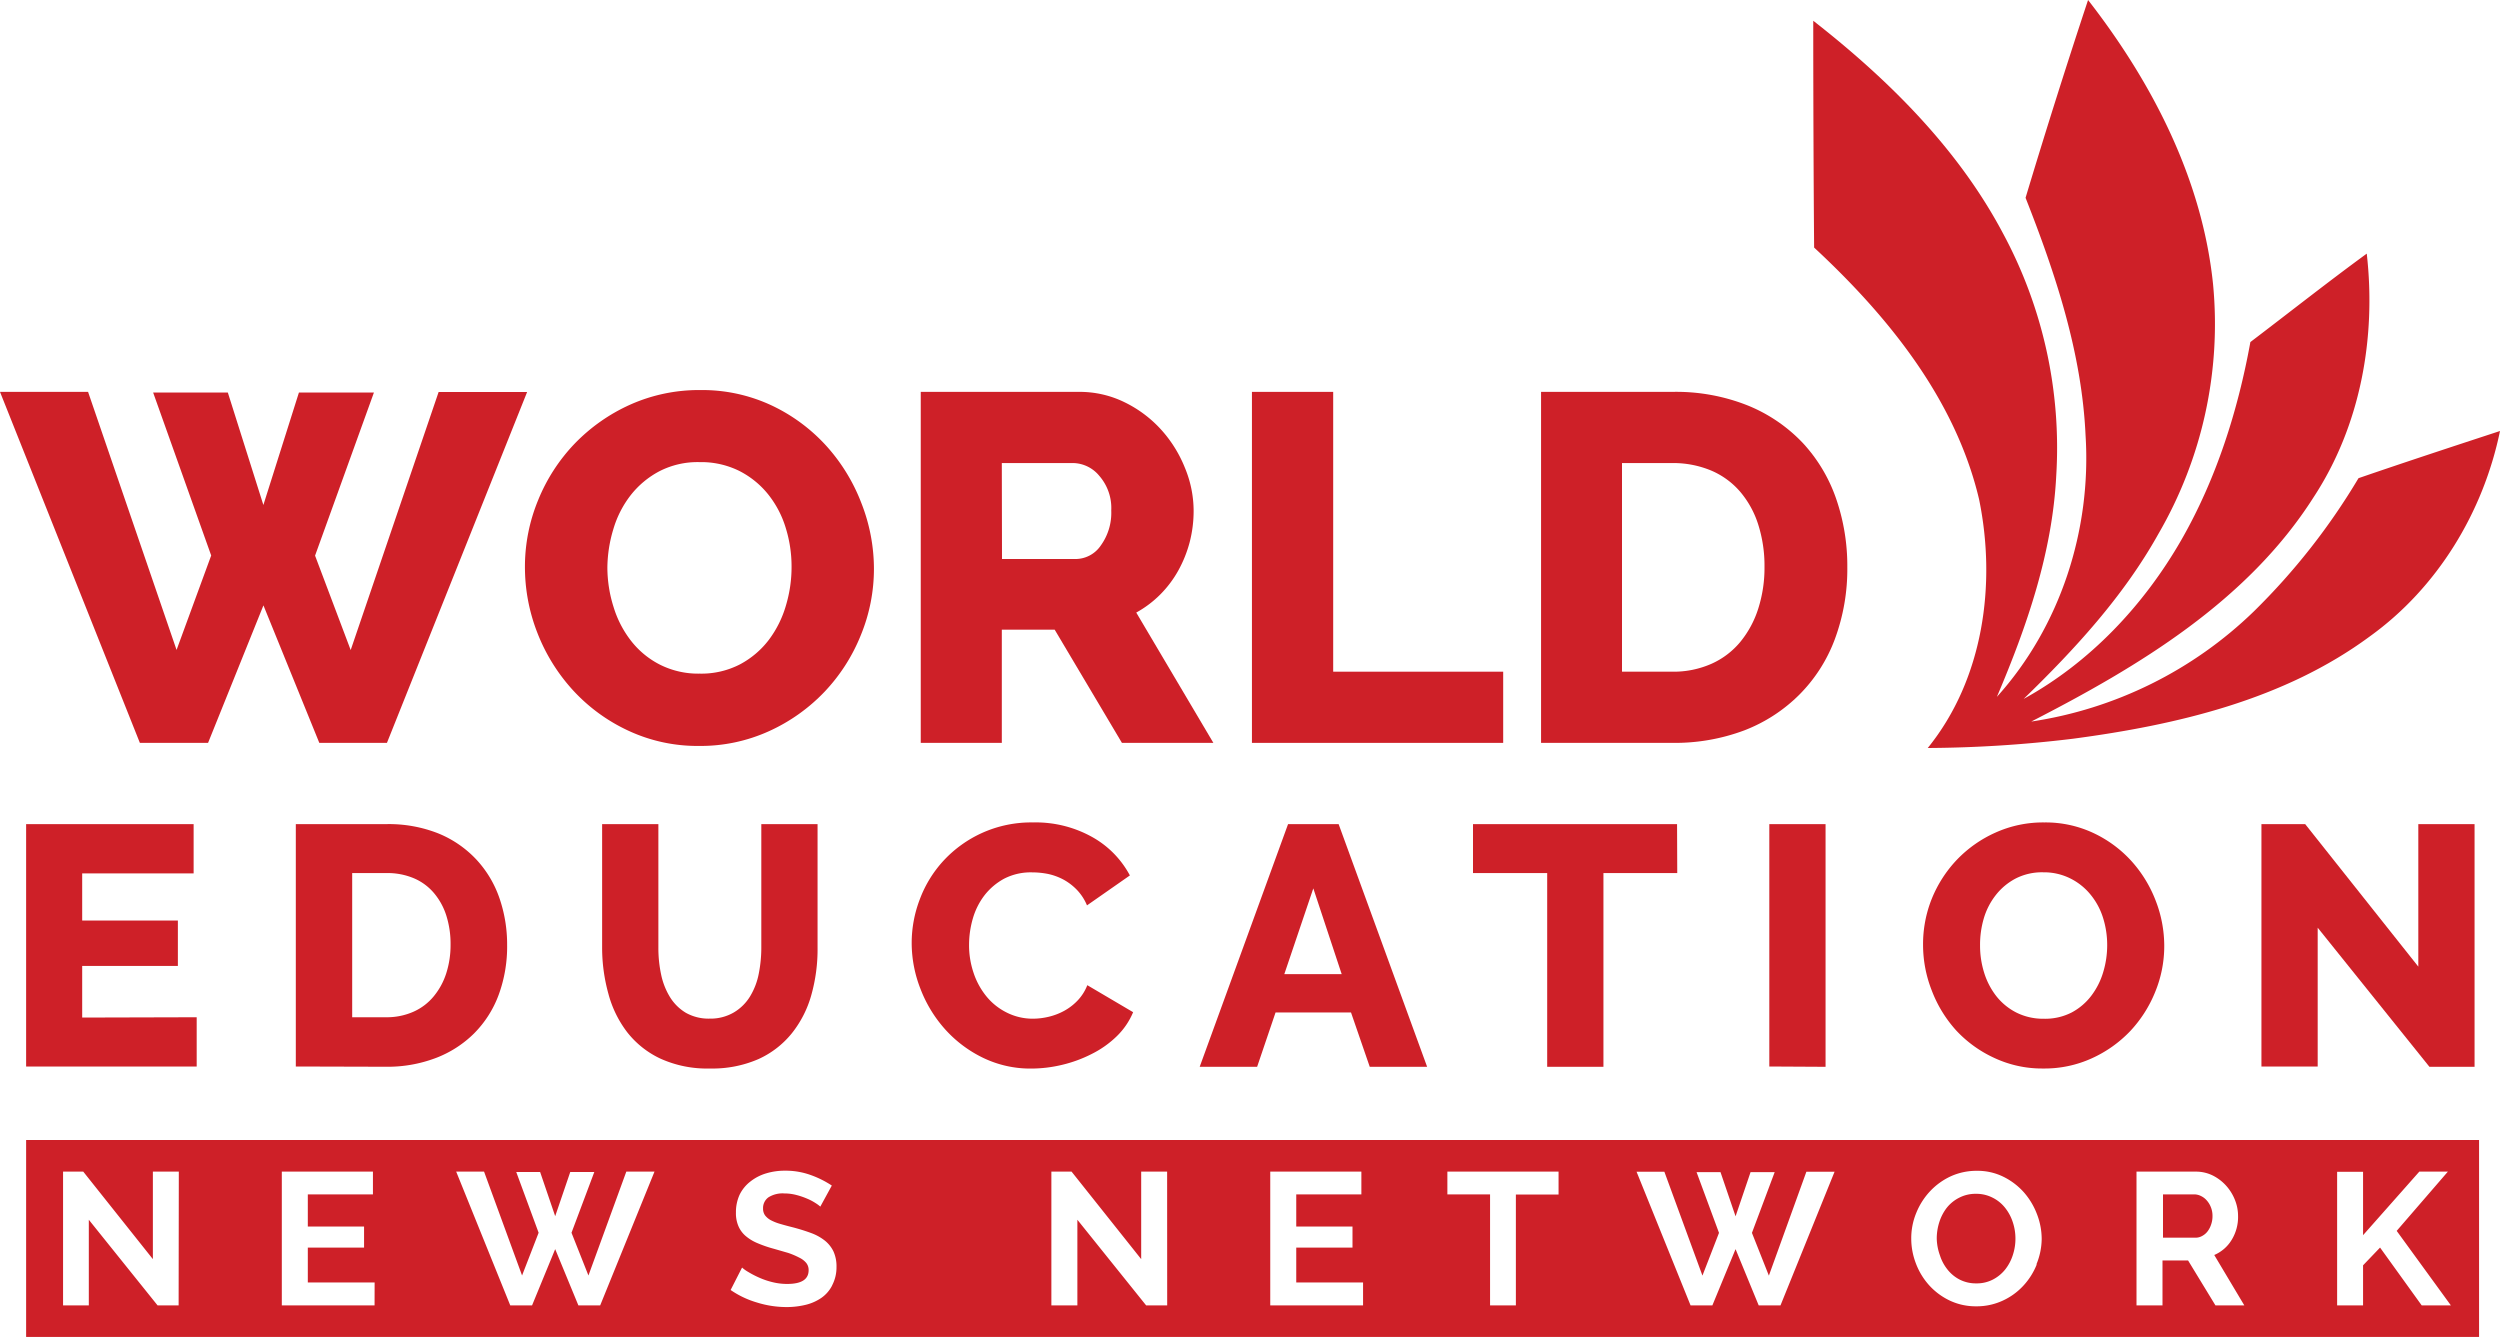<svg xmlns:dc="http://purl.org/dc/elements/1.1/" xmlns:cc="http://creativecommons.org/ns#" xmlns:rdf="http://www.w3.org/1999/02/22-rdf-syntax-ns#" xmlns:svg="http://www.w3.org/2000/svg" xmlns="http://www.w3.org/2000/svg" xmlns:sodipodi="http://sodipodi.sourceforge.net/DTD/sodipodi-0.dtd" xmlns:inkscape="http://www.inkscape.org/namespaces/inkscape" id="Layer_1" data-name="Layer 1" viewBox="0 0 400 213.91" sodipodi:docname="WorldEducationNewsNetwork-logo-b14-SVG_cropped.svg" width="400" height="213.91" inkscape:version="0.92.3 (2405546, 2018-03-11)"><defs id="defs4"><style id="style2">.cls-1{fill:#ce2028;}</style></defs><path class="cls-1" d="m 324.09,31.65 q 4.78,-15.89 10,-31.65 c 10.25,13.17 18.28,28.68 20,45.49 a 66.84,66.84 0 0 1 -8.74,39.92 c -5.58,10 -13.4,18.49 -21.57,26.42 10.64,-5.85 19.25,-15 25.28,-25.52 5.56,-9.74 9,-20.58 11,-31.58 6.2,-4.71 12.32,-9.55 18.62,-14.15 1.53,13.46 -1,27.55 -8.52,39 -10.58,16.63 -28,27.07 -45.16,35.87 a 65,65 0 0 0 35.62,-17.63 105.35,105.35 0 0 0 16.74,-21.31 c 7.52,-2.59 15.08,-5.07 22.64,-7.55 -2.68,13 -10,25.07 -20.81,32.85 -13.75,10.16 -30.88,14.18 -47.54,16.39 a 200.06,200.06 0 0 1 -23.21,1.48 c 8.91,-11 11,-26.23 8.21,-39.8 -3.78,-16 -14.57,-29.3 -26.39,-40.27 -0.09,-10.81 -0.14,-24.74 -0.14,-36.29 12,9.38 23.16,20.43 30.35,34 A 72.31,72.31 0 0 1 329,76.08 c -0.62,12.34 -4.7,24.14 -9.5,35.42 10.18,-11.29 15.14,-26.74 14.19,-41.84 -0.6,-13.18 -4.79,-25.8 -9.6,-38.01 z" id="path6" inkscape:connector-curvature="0" style="fill:#ce2028"></path><path class="cls-1" d="m 24.5,62.8 h 11.95 l 5.69,18 5.69,-18 h 12 l -9.42,26.1 5.7,15.11 14.07,-41.29 H 84.34 L 61.91,118.86 H 51.09 l -8.94,-22 -8.86,22 H 22.38 L 0,62.7 h 14.09 l 14.16,41.29 5.54,-15.11 z" id="path8" inkscape:connector-curvature="0" style="fill:#ce2028"></path><path class="cls-1" d="m 111.81,119.35 a 26.13,26.13 0 0 1 -11.38,-2.49 28,28 0 0 1 -8.78,-6.45 29.31,29.31 0 0 1 -5.66,-9.13 28.87,28.87 0 0 1 -2,-10.6 27.91,27.91 0 0 1 2.1,-10.63 28.58,28.58 0 0 1 5.85,-9.06 28.66,28.66 0 0 1 8.9,-6.25 26.94,26.94 0 0 1 11.25,-2.33 26.18,26.18 0 0 1 11.35,2.45 27.88,27.88 0 0 1 8.78,6.49 29.22,29.22 0 0 1 5.61,9.17 28.85,28.85 0 0 1 2,10.44 27.91,27.91 0 0 1 -2.1,10.67 28.64,28.64 0 0 1 -5.81,9.06 28.57,28.57 0 0 1 -8.86,6.29 26.47,26.47 0 0 1 -11.25,2.37 z M 97.18,90.86 a 21.12,21.12 0 0 0 1,6.29 16.68,16.68 0 0 0 2.81,5.41 13.73,13.73 0 0 0 4.63,3.8 13.59,13.59 0 0 0 6.32,1.42 13.44,13.44 0 0 0 6.49,-1.5 14.15,14.15 0 0 0 4.59,-3.91 17,17 0 0 0 2.72,-5.46 21.46,21.46 0 0 0 0.91,-6.21 20.8,20.8 0 0 0 -0.95,-6.29 16,16 0 0 0 -2.84,-5.37 14.1,14.1 0 0 0 -4.63,-3.72 13.74,13.74 0 0 0 -6.29,-1.38 13.37,13.37 0 0 0 -6.44,1.46 14.34,14.34 0 0 0 -4.59,3.83 16.36,16.36 0 0 0 -2.77,5.42 21.81,21.81 0 0 0 -0.96,6.21 z" id="path10" inkscape:connector-curvature="0" style="fill:#ce2028"></path><path class="cls-1" d="M 147.32,118.86 V 62.7 h 25.31 a 16.29,16.29 0 0 1 7.32,1.67 19.26,19.26 0 0 1 5.81,4.35 20.3,20.3 0 0 1 3.83,6.14 18,18 0 0 1 1.39,6.88 19.84,19.84 0 0 1 -0.63,5 19.77,19.77 0 0 1 -1.82,4.54 17.42,17.42 0 0 1 -2.89,3.84 17,17 0 0 1 -3.84,2.89 l 12.34,20.85 h -14.63 l -10.76,-18.11 h -8.46 v 18.11 z m 13,-29.42 h 11.87 a 4.89,4.89 0 0 0 3.95,-2.18 8.91,8.91 0 0 0 1.66,-5.57 7.83,7.83 0 0 0 -1.9,-5.54 5.55,5.55 0 0 0 -4.11,-2.06 h -11.5 z" id="path12" inkscape:connector-curvature="0" style="fill:#ce2028"></path><path class="cls-1" d="M 200.31,118.86 V 62.7 h 13 v 44.77 h 27.2 v 11.39 z" id="path14" inkscape:connector-curvature="0" style="fill:#ce2028"></path><path class="cls-1" d="M 246.57,118.86 V 62.7 h 21 a 30.93,30.93 0 0 1 12.18,2.22 25.18,25.18 0 0 1 8.74,6 25.22,25.22 0 0 1 5.3,8.9 32.91,32.91 0 0 1 1.78,10.87 32.28,32.28 0 0 1 -2,11.59 24.81,24.81 0 0 1 -5.66,8.85 25.32,25.32 0 0 1 -8.82,5.73 31.61,31.61 0 0 1 -11.51,2 z M 282.32,90.7 a 21.77,21.77 0 0 0 -1,-6.76 15.16,15.16 0 0 0 -2.89,-5.26 12.61,12.61 0 0 0 -4.66,-3.4 15.76,15.76 0 0 0 -6.25,-1.19 h -8 v 33.38 h 8 a 15,15 0 0 0 6.33,-1.27 12.71,12.71 0 0 0 4.62,-3.52 16,16 0 0 0 2.85,-5.3 21.47,21.47 0 0 0 1,-6.66 z" id="path16" inkscape:connector-curvature="0" style="fill:#ce2028"></path><path class="cls-1" d="m 31.47,162.76 v 7.88 H 4.18 v -38.78 h 26.8 v 7.88 H 13.15 v 7.54 h 15.31 v 7.27 H 13.15 v 8.26 z" id="path18" inkscape:connector-curvature="0" style="fill:#ce2028"></path><path class="cls-1" d="m 47.33,170.64 v -38.78 h 14.49 a 21.45,21.45 0 0 1 8.42,1.53 17.27,17.27 0 0 1 6,4.16 17.38,17.38 0 0 1 3.67,6.15 22.68,22.68 0 0 1 1.23,7.52 22.36,22.36 0 0 1 -1.37,8 17.19,17.19 0 0 1 -3.91,6.12 17.53,17.53 0 0 1 -6.13,3.94 21.72,21.72 0 0 1 -7.95,1.4 z m 24.76,-19.47 a 15,15 0 0 0 -0.68,-4.68 10.48,10.48 0 0 0 -2,-3.63 8.61,8.61 0 0 0 -3.22,-2.35 10.84,10.84 0 0 0 -4.32,-0.82 h -5.52 v 23.07 h 5.52 a 10.43,10.43 0 0 0 4.32,-0.9 8.84,8.84 0 0 0 3.2,-2.44 11.11,11.11 0 0 0 2,-3.66 14.74,14.74 0 0 0 0.7,-4.59 z" id="path20" inkscape:connector-curvature="0" style="fill:#ce2028"></path><path class="cls-1" d="m 113.55,162.98 a 7.37,7.37 0 0 0 3.88,-1 7.52,7.52 0 0 0 2.57,-2.54 11,11 0 0 0 1.4,-3.64 21.47,21.47 0 0 0 0.41,-4.18 v -19.76 h 9 v 19.8 a 26.91,26.91 0 0 1 -1,7.55 17.21,17.21 0 0 1 -3.12,6.12 14.59,14.59 0 0 1 -5.35,4.13 18.36,18.36 0 0 1 -7.74,1.5 18.06,18.06 0 0 1 -7.93,-1.58 14.61,14.61 0 0 1 -5.33,-4.24 17.49,17.49 0 0 1 -3,-6.15 27.59,27.59 0 0 1 -1,-7.33 v -19.8 h 9 v 19.8 a 20.26,20.26 0 0 0 0.44,4.27 11.3,11.3 0 0 0 1.42,3.61 7.53,7.53 0 0 0 2.54,2.51 7.43,7.43 0 0 0 3.81,0.93 z" id="path22" inkscape:connector-curvature="0" style="fill:#ce2028"></path><path class="cls-1" d="m 145.87,150.86 a 19.51,19.51 0 0 1 1.31,-7 18.88,18.88 0 0 1 3.83,-6.2 19.19,19.19 0 0 1 6.08,-4.37 19.08,19.08 0 0 1 8.2,-1.7 18.53,18.53 0 0 1 9.49,2.35 15.2,15.2 0 0 1 6,6.13 l -6.86,4.79 a 8.07,8.07 0 0 0 -1.67,-2.54 8.87,8.87 0 0 0 -2.16,-1.62 9.44,9.44 0 0 0 -2.46,-0.88 13.16,13.16 0 0 0 -2.47,-0.24 9.29,9.29 0 0 0 -4.48,1 10,10 0 0 0 -3.17,2.68 11.21,11.21 0 0 0 -1.86,3.72 15.14,15.14 0 0 0 -0.6,4.21 13.75,13.75 0 0 0 0.71,4.43 11.91,11.91 0 0 0 2.05,3.78 9.79,9.79 0 0 0 3.23,2.59 9.18,9.18 0 0 0 4.23,1 10.92,10.92 0 0 0 2.49,-0.3 9.89,9.89 0 0 0 2.46,-0.93 8.69,8.69 0 0 0 2.16,-1.64 7.5,7.5 0 0 0 1.59,-2.49 l 7.33,4.32 a 11.52,11.52 0 0 1 -2.6,3.83 15.83,15.83 0 0 1 -4,2.84 20.94,20.94 0 0 1 -4.75,1.75 21.2,21.2 0 0 1 -4.92,0.6 17.37,17.37 0 0 1 -7.74,-1.72 19.63,19.63 0 0 1 -6.07,-4.56 20.85,20.85 0 0 1 -3.94,-6.46 20.14,20.14 0 0 1 -1.41,-7.37 z" id="path24" inkscape:connector-curvature="0" style="fill:#ce2028"></path><path class="cls-1" d="m 206.09,131.86 h 8.09 l 14.16,38.83 h -9.18 l -3,-8.7 h -12.07 l -2.95,8.7 h -9.19 z m 8.58,24 -4.54,-13.72 -4.64,13.72 z" id="path26" inkscape:connector-curvature="0" style="fill:#ce2028"></path><path class="cls-1" d="m 268.36,139.69 h -11.81 v 31 h -9 v -31 h -11.87 v -7.83 h 32.65 z" id="path28" inkscape:connector-curvature="0" style="fill:#ce2028"></path><path class="cls-1" d="m 283.09,170.64 v -38.78 h 9 v 38.83 z" id="path30" inkscape:connector-curvature="0" style="fill:#ce2028"></path><path class="cls-1" d="m 326.92,170.96 a 18,18 0 0 1 -7.83,-1.69 19.35,19.35 0 0 1 -6.11,-4.41 20.21,20.21 0 0 1 -3.89,-6.36 19.93,19.93 0 0 1 -1.4,-7.33 19.49,19.49 0 0 1 1.4,-7.38 19.89,19.89 0 0 1 4.05,-6.27 19.66,19.66 0 0 1 6.15,-4.31 18.51,18.51 0 0 1 7.8,-1.62 18,18 0 0 1 7.87,1.7 19.21,19.21 0 0 1 6.07,4.48 20.24,20.24 0 0 1 3.88,6.34 20,20 0 0 1 1.37,7.22 19.26,19.26 0 0 1 -1.45,7.38 20.16,20.16 0 0 1 -4,6.27 19.7,19.7 0 0 1 -6.12,4.34 18.22,18.22 0 0 1 -7.79,1.64 z m -10.11,-19.68 a 14.4,14.4 0 0 0 0.65,4.34 11.72,11.72 0 0 0 1.94,3.75 9.64,9.64 0 0 0 3.2,2.63 9.54,9.54 0 0 0 4.38,1 9.29,9.29 0 0 0 4.48,-1 9.58,9.58 0 0 0 3.17,-2.71 11.72,11.72 0 0 0 1.89,-3.77 14.85,14.85 0 0 0 0.63,-4.29 14.47,14.47 0 0 0 -0.66,-4.37 11.07,11.07 0 0 0 -2,-3.72 9.8,9.8 0 0 0 -3.2,-2.57 9.4,9.4 0 0 0 -4.34,-1 9.24,9.24 0 0 0 -4.46,1 9.83,9.83 0 0 0 -3.17,2.65 11.11,11.11 0 0 0 -1.92,3.75 14.84,14.84 0 0 0 -0.59,4.31 z" id="path32" inkscape:connector-curvature="0" style="fill:#ce2028"></path><path class="cls-1" d="m 370.83,148.43 v 22.21 h -9 v -38.78 h 7 l 18.1,22.8 v -22.8 h 9 v 38.83 h -7.22 z" id="path34" inkscape:connector-curvature="0" style="fill:#ce2028"></path><path class="cls-1" d="m 320.76,193.18 a 5.92,5.92 0 0 0 -2,-1.58 5.68,5.68 0 0 0 -2.6,-0.59 5.67,5.67 0 0 0 -2.68,0.62 6,6 0 0 0 -2,1.62 7.45,7.45 0 0 0 -1.19,2.29 8.62,8.62 0 0 0 -0.41,2.61 8.4,8.4 0 0 0 0.51,2.71 7,7 0 0 0 1.22,2.28 5.94,5.94 0 0 0 1.95,1.6 5.67,5.67 0 0 0 2.64,0.6 5.58,5.58 0 0 0 2.66,-0.61 6.13,6.13 0 0 0 2,-1.65 7.31,7.31 0 0 0 1.2,-2.3 8.26,8.26 0 0 0 0.41,-2.6 8.32,8.32 0 0 0 -0.44,-2.68 7.3,7.3 0 0 0 -1.27,-2.32 z" id="path36" inkscape:connector-curvature="0" style="fill:#ce2028"></path><path class="cls-1" d="m 4.18,182.4 v 31.51 H 396.65 V 182.4 Z m 24.4,26.46 h -3.37 l -11,-13.7 v 13.7 h -4.12 v -21.4 h 3.23 l 11.14,14 v -14 h 4.15 z m 31.35,0 H 45.09 v -21.4 h 14.58 v 3.64 H 49.25 v 5.15 h 9 v 3.37 h -9 v 5.57 h 10.69 z m 36.1,0 h -3.49 l -3.71,-9 -3.7,9 h -3.49 l -8.65,-21.4 h 4.46 l 6.08,16.62 2.65,-6.84 -3.58,-9.72 h 3.82 l 2.41,7.07 2.41,-7.07 h 3.85 l -3.65,9.72 2.71,6.84 6.06,-16.62 h 4.51 z m 37.11,-3.18 a 5.37,5.37 0 0 1 -1.75,2 7.57,7.57 0 0 1 -2.52,1.1 12.83,12.83 0 0 1 -3,0.35 15.85,15.85 0 0 1 -4.76,-0.73 14.69,14.69 0 0 1 -4.21,-2 l 1.83,-3.59 a 5.83,5.83 0 0 0 1,0.71 15,15 0 0 0 1.67,0.87 12.2,12.2 0 0 0 2.14,0.74 9.7,9.7 0 0 0 2.41,0.3 c 2.29,0 3.43,-0.73 3.43,-2.2 a 1.8,1.8 0 0 0 -0.39,-1.17 3.31,3.31 0 0 0 -1.11,-0.84 12.16,12.16 0 0 0 -1.79,-0.76 l -2.29,-0.66 a 19.43,19.43 0 0 1 -2.66,-0.92 7.08,7.08 0 0 1 -1.89,-1.17 4.32,4.32 0 0 1 -1.12,-1.57 5.25,5.25 0 0 1 -0.38,-2.12 6.67,6.67 0 0 1 0.6,-2.89 6,6 0 0 1 1.74,-2.11 7.53,7.53 0 0 1 2.49,-1.28 10.25,10.25 0 0 1 3,-0.43 11.81,11.81 0 0 1 4.15,0.7 15.61,15.61 0 0 1 3.36,1.68 l -1.84,3.37 a 5.23,5.23 0 0 0 -0.77,-0.57 8.4,8.4 0 0 0 -1.35,-0.71 11.83,11.83 0 0 0 -1.74,-0.59 7.53,7.53 0 0 0 -1.89,-0.24 4.25,4.25 0 0 0 -2.56,0.63 2.11,2.11 0 0 0 -0.85,1.78 1.84,1.84 0 0 0 0.32,1.1 2.88,2.88 0 0 0 0.92,0.77 7.76,7.76 0 0 0 1.52,0.6 c 0.61,0.18 1.32,0.37 2.12,0.57 q 1.57,0.42 2.85,0.9 a 7.9,7.9 0 0 1 2.17,1.21 5,5 0 0 1 1.37,1.73 5.74,5.74 0 0 1 0.48,2.48 6.2,6.2 0 0 1 -0.7,2.94 z m 53.61,3.18 h -3.37 l -11,-13.7 v 13.7 h -4.16 v -21.4 h 3.23 l 11.14,14 v -14 h 4.15 z m 31.34,0 h -14.85 v -21.4 h 14.58 v 3.64 H 207.4 v 5.15 h 9 v 3.37 h -9 v 5.57 h 10.69 z m 31.28,-17.74 h -6.83 v 17.74 h -4.13 V 191.1 h -6.83 v -3.64 h 17.79 z m 35.51,17.74 h -3.49 l -3.7,-9 -3.71,9 h -3.49 l -8.64,-21.38 h 4.45 l 6.09,16.62 2.65,-6.84 -3.59,-9.72 h 3.83 l 2.41,7.07 2.4,-7.07 h 3.86 l -3.64,9.72 2.71,6.84 6,-16.62 h 4.51 z m 41,-6.55 a 10.93,10.93 0 0 1 -2.17,3.43 10.34,10.34 0 0 1 -3.31,2.38 9.89,9.89 0 0 1 -4.18,0.89 9.72,9.72 0 0 1 -4.26,-0.92 10.54,10.54 0 0 1 -3.29,-2.44 11,11 0 0 1 -2.12,-3.48 11.08,11.08 0 0 1 -0.75,-4 10.62,10.62 0 0 1 0.8,-4.1 11.15,11.15 0 0 1 2.2,-3.46 10.67,10.67 0 0 1 3.32,-2.4 9.93,9.93 0 0 1 4.19,-0.88 9.32,9.32 0 0 1 4.23,0.95 10.73,10.73 0 0 1 3.27,2.48 11.44,11.44 0 0 1 2.1,3.49 11.07,11.07 0 0 1 0.76,4 10.89,10.89 0 0 1 -0.84,4.04 z m 28.59,6.55 -4.38,-7.19 H 346 v 7.19 h -4.16 v -21.4 h 9.46 a 6.06,6.06 0 0 1 2.72,0.61 7.24,7.24 0 0 1 2.15,1.63 7.52,7.52 0 0 1 1.42,2.29 6.88,6.88 0 0 1 0.5,2.57 7,7 0 0 1 -1,3.78 6,6 0 0 1 -2.81,2.46 l 4.81,8.06 z m 33,0 -6.66,-9.25 -2.72,2.84 v 6.41 h -4.15 v -21.37 h 4.15 v 10.14 l 9,-10.17 h 4.57 l -8.19,9.48 8.67,11.92 z" id="path38" inkscape:connector-curvature="0" style="fill:#ce2028"></path><path class="cls-1" d="m 353.09,192.08 a 2.85,2.85 0 0 0 -0.94,-0.72 2.41,2.41 0 0 0 -1.07,-0.26 h -5 v 6.93 h 5.21 a 2.08,2.08 0 0 0 1.06,-0.28 2.62,2.62 0 0 0 0.86,-0.73 3.69,3.69 0 0 0 0.57,-1.1 4,4 0 0 0 0.22,-1.36 3.64,3.64 0 0 0 -0.25,-1.38 3.62,3.62 0 0 0 -0.66,-1.1 z" id="path40" inkscape:connector-curvature="0" style="fill:#ce2028"></path></svg>